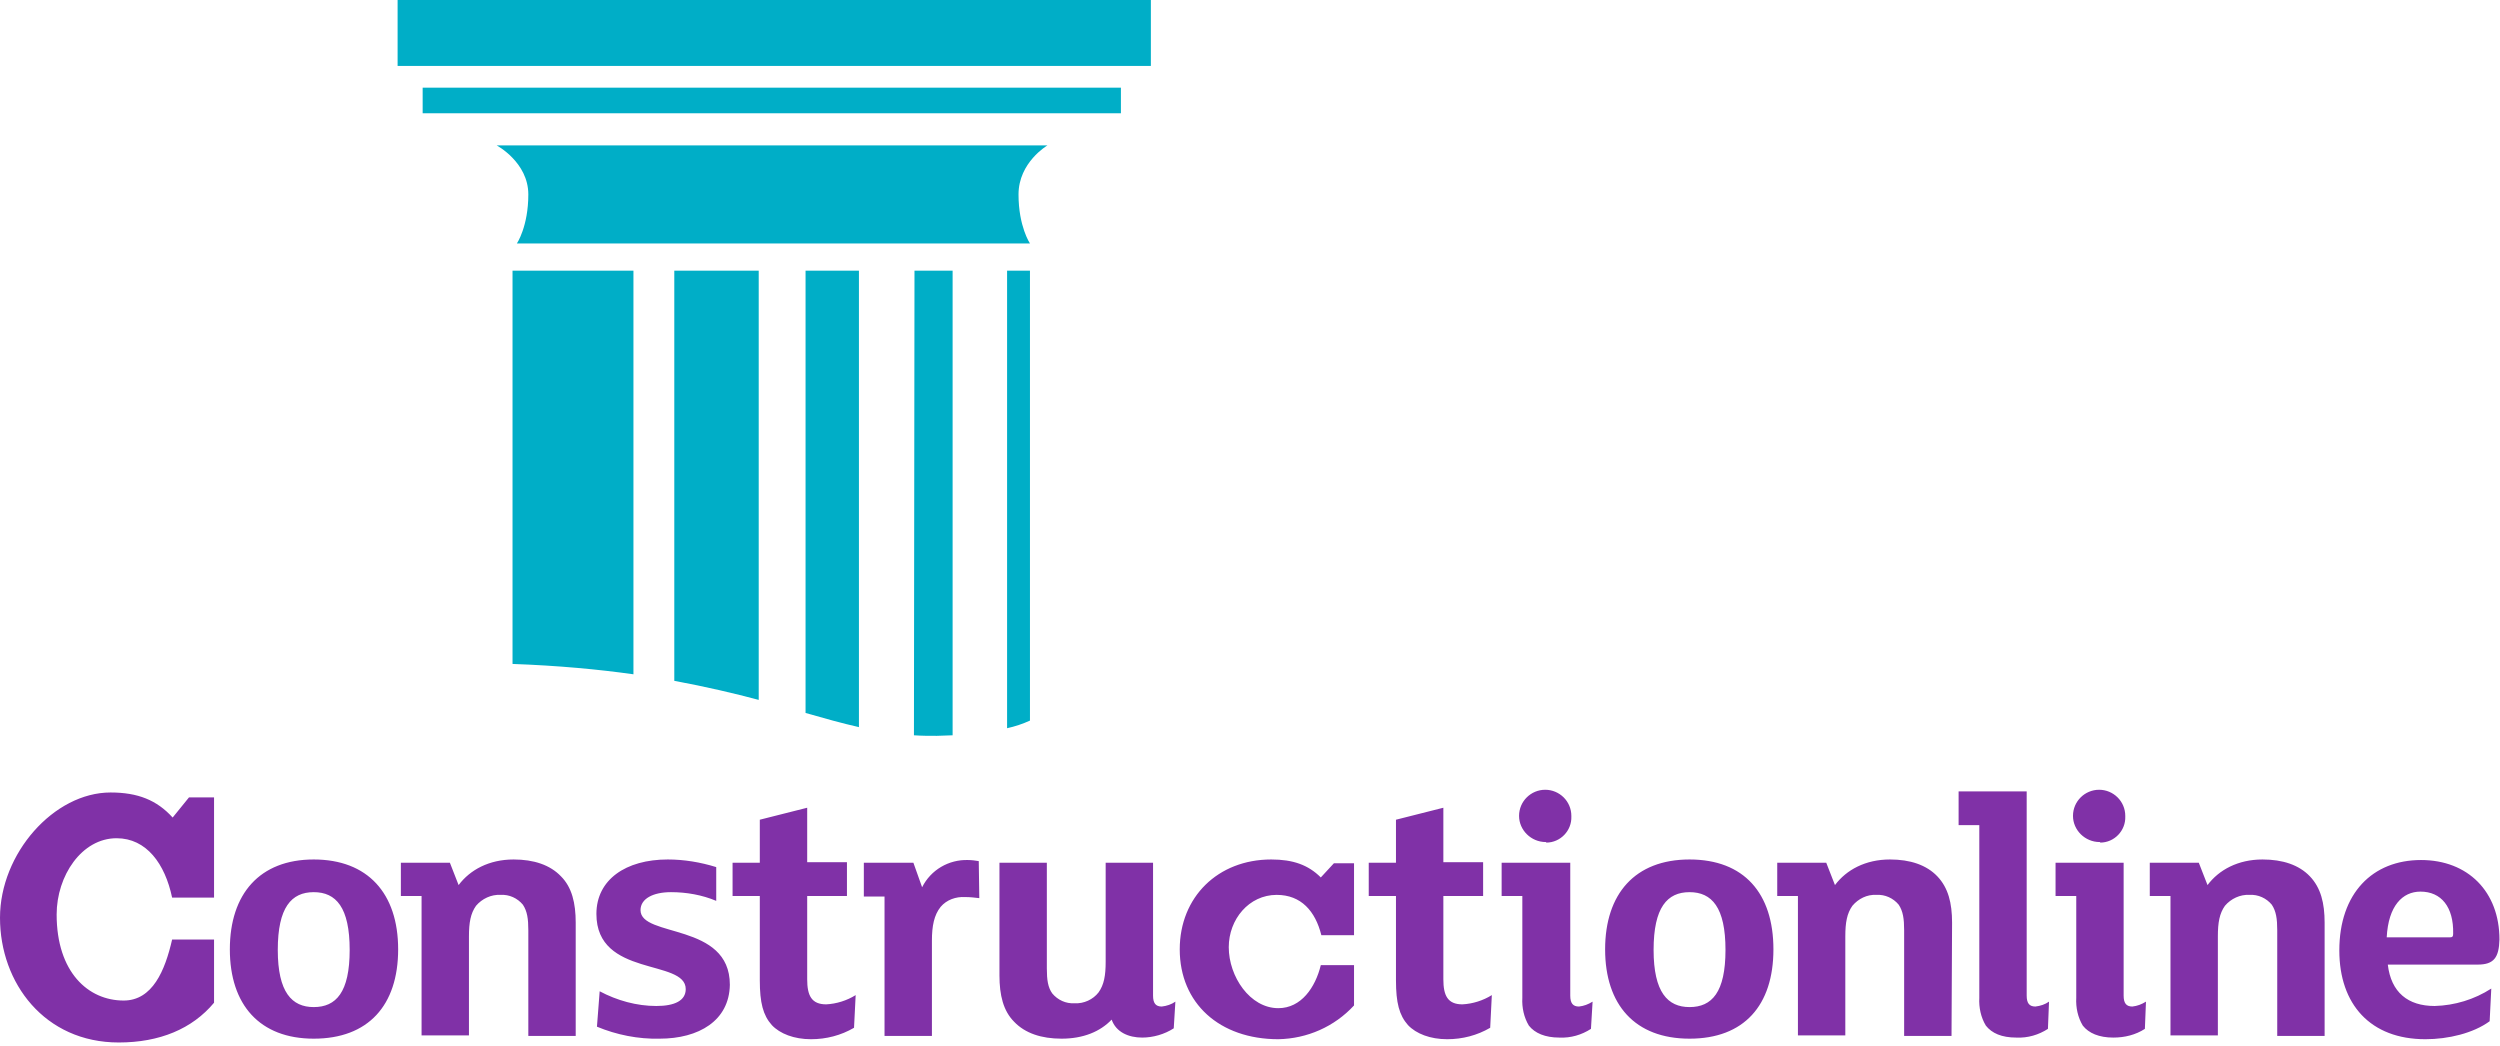 <svg width="459" height="192" viewBox="0 0 459 192" fill="none" xmlns="http://www.w3.org/2000/svg">
<path d="M77.6 16.1H205.8V20.8H77.6V16.1ZM73 0H211.3V12.1H73V0ZM184.9 133.7C186.3 133.4 187.8 132.9 189.1 132.3V49.7H184.9V133.7ZM167.8 135C169.2 135.1 170.5 135.1 172 135.1C173 135.1 173.9 135 174.9 135V49.7H167.9L167.8 135ZM94.1 121.9C102.5 122.2 109.9 122.9 116.3 123.8V49.7H94.1V121.9ZM147.9 130.9C151.4 131.9 154.6 132.8 157.7 133.5V49.7H147.9V130.9ZM123.8 125C129.7 126.1 134.8 127.3 139.3 128.5V49.7H123.8V125ZM94.9 44.7H189.1C189.1 44.7 187 41.6 187 35.7C187 29.8 192.3 26.7 192.3 26.7H91.2C91.2 26.7 97 29.8 97 35.7C97 41.6 94.9 44.7 94.9 44.7Z" fill="#00AEC7"/>
<path d="M39.3 164.8H31.6C30.3 158.6 26.9 153.9 21.4 153.9C15 153.9 10.4 160.8 10.4 167.9C10.4 178.5 16.2 183.7 22.7 183.7C28 183.7 30.3 178.2 31.6 172.5H39.3V184.1C35.3 188.9 29.3 191.4 21.8 191.4C8.2 191.4 0 180.5 0 168.5C0 156.7 9.9 145.5 20.3 145.5C25.3 145.5 28.8 146.9 31.7 150.1L34.7 146.4H39.3V164.8ZM57.6 190.7C47.7 190.7 42.2 184.5 42.2 174.3C42.2 164.1 47.7 157.8 57.6 157.8C67.5 157.8 73.1 164 73.1 174.3C73.1 184.6 67.6 190.7 57.6 190.7ZM57.6 163.8C53.5 163.8 51 166.6 51 174.4C51 182.2 53.6 184.9 57.6 184.9C61.7 184.9 64.2 182.2 64.2 174.4C64.2 166.6 61.7 163.8 57.6 163.8ZM105.7 190.2H97V170.8C97 168.7 96.8 167.3 96 166.1C95 164.9 93.5 164.2 91.9 164.3C90.2 164.2 88.5 165 87.4 166.3C86.4 167.7 86.1 169.4 86.1 171.9V190.1H77.4V164.5H73.6V158.4H82.6L84.2 162.5C86.3 159.7 89.8 157.8 94.3 157.8C98 157.8 101 158.8 103 160.9C105 162.9 105.7 165.8 105.7 169.4V190.2ZM121.1 190.7C117.2 190.8 113.2 190 109.6 188.5L110.1 182C113.3 183.7 116.9 184.7 120.5 184.7C123.9 184.7 125.9 183.7 125.9 181.6C125.9 176 109.5 179.5 109.5 167.8C109.5 161.5 114.9 157.8 122.6 157.8C125.6 157.8 128.6 158.3 131.5 159.2V165.4C128.9 164.3 126 163.8 123.2 163.8C119.9 163.8 117.6 165 117.6 167.1C117.6 172.2 134 169.3 134 180.8C133.9 187.4 128.3 190.7 121.1 190.7ZM156.8 188.7C154.4 190.1 151.7 190.8 148.9 190.8C145.8 190.8 143.2 189.8 141.7 188.2C140.1 186.4 139.5 184.1 139.5 180V164.5H134.5V158.4H139.5V150.5L148.2 148.3V158.3H155.5V164.5H148.2V179.8C148.2 182.8 149 184.4 151.7 184.4C153.6 184.3 155.5 183.7 157.1 182.7L156.8 188.7ZM179.8 164.9C179 164.8 178.1 164.7 177.2 164.7C175.5 164.6 173.8 165.2 172.7 166.5C171.5 168 171.1 170 171.1 172.7V190.2H162.4V164.6H158.6V158.4H167.7L169.3 162.9C170.9 159.7 174.2 157.8 177.7 157.9C178.4 157.9 179.1 158 179.7 158.1L179.8 164.9ZM215.5 188.8C213.8 189.9 211.7 190.5 209.7 190.5C207.2 190.5 204.9 189.5 204.1 187.2C202 189.4 198.9 190.7 194.9 190.7C191.2 190.7 188.2 189.7 186.2 187.6C184.2 185.6 183.5 182.7 183.5 179.1V158.4H192.2V177.8C192.2 179.9 192.4 181.3 193.2 182.4C194.2 183.6 195.7 184.3 197.3 184.2C199 184.3 200.7 183.5 201.7 182.2C202.7 180.8 203 179.1 203 176.6V158.4H211.7V182.8C211.7 184.2 212.2 184.8 213.3 184.8C214.2 184.7 215.1 184.4 215.8 183.9L215.5 188.8ZM248.7 171.7H242.6C241.5 167.3 238.9 164.3 234.4 164.3C229.3 164.3 225.6 168.8 225.6 173.9C225.6 179.3 229.5 185.1 234.7 185.1C238.9 185.1 241.5 181.3 242.5 177.2H248.6V184.6C245 188.5 240 190.7 234.7 190.8C223.9 190.8 216.6 184.2 216.6 174.3C216.6 164.7 223.6 157.8 233.4 157.8C237.4 157.8 240.2 158.8 242.5 161.1L244.9 158.5H248.6V171.7H248.7ZM273.6 188.7C271.2 190.1 268.5 190.8 265.7 190.8C262.6 190.8 260 189.8 258.5 188.2C256.9 186.4 256.3 184.1 256.3 180V164.5H251.3V158.4H256.3V150.5L265 148.3V158.3H272.3V164.5H265V179.8C265 182.8 265.8 184.4 268.5 184.4C270.4 184.3 272.3 183.7 273.9 182.7L273.6 188.7ZM292.1 188.9C290.4 190 288.4 190.6 286.3 190.5C283.7 190.5 281.8 189.7 280.7 188.3C279.8 186.8 279.4 185 279.5 183.2V164.5H275.7V158.4H288.3V182.8C288.3 184.2 288.8 184.8 289.9 184.8C290.8 184.7 291.6 184.4 292.4 183.9L292.1 188.9ZM283.8 154.6C281.1 154.6 278.9 152.4 278.9 149.8C278.9 147.1 281.1 145 283.7 145C286.3 145 288.5 147.1 288.5 149.8C288.5 149.8 288.5 149.8 288.5 149.9C288.6 152.5 286.5 154.7 283.9 154.7C283.9 154.6 283.8 154.6 283.8 154.6ZM310.2 190.7C300.2 190.7 294.7 184.5 294.7 174.3C294.7 164.1 300.2 157.8 310.2 157.8C320.2 157.8 325.6 164 325.6 174.3C325.6 184.6 320.2 190.7 310.2 190.7ZM310.2 163.8C306.1 163.8 303.6 166.6 303.6 174.4C303.6 182.2 306.2 184.9 310.2 184.9C314.3 184.9 316.8 182.2 316.8 174.4C316.8 166.6 314.3 163.8 310.2 163.8ZM358.3 190.2H349.6V170.8C349.6 168.7 349.4 167.3 348.6 166.1C347.6 164.9 346.1 164.2 344.5 164.3C342.8 164.2 341.2 165 340.1 166.3C339.1 167.7 338.8 169.4 338.8 171.9V190.1H330.1V164.5H326.3V158.4H335.3L336.9 162.5C339 159.7 342.5 157.8 347 157.8C350.7 157.8 353.7 158.8 355.7 160.9C357.7 163 358.4 165.8 358.4 169.4L358.3 190.2ZM376 188.9C374.3 190 372.3 190.6 370.2 190.5C367.5 190.5 365.7 189.7 364.6 188.3C363.7 186.8 363.3 185 363.4 183.2V151.5H359.6V145.3H372.1V182.8C372.1 184.2 372.6 184.8 373.7 184.8C374.6 184.7 375.5 184.4 376.2 183.9L376 188.9ZM393.8 188.9C392.1 190 390.1 190.5 388 190.5C385.4 190.5 383.5 189.7 382.4 188.3C381.5 186.8 381.1 185 381.2 183.2V164.5H377.4V158.4H389.9V182.8C389.9 184.2 390.4 184.8 391.5 184.8C392.4 184.7 393.2 184.4 394 183.9L393.8 188.9ZM385.5 154.6C382.8 154.6 380.6 152.4 380.6 149.8C380.6 147.1 382.8 145 385.4 145C388 145 390.2 147.1 390.2 149.8C390.2 149.8 390.2 149.8 390.2 149.9C390.3 152.5 388.2 154.7 385.6 154.7C385.6 154.6 385.6 154.6 385.5 154.6ZM426.8 190.2H418.1V170.8C418.1 168.7 417.9 167.3 417.1 166.1C416.1 164.9 414.6 164.2 413 164.3C411.3 164.2 409.6 165 408.5 166.3C407.5 167.7 407.2 169.4 407.2 171.9V190.1H398.5V164.5H394.7V158.4H403.7L405.3 162.5C407.4 159.7 410.9 157.8 415.4 157.8C419.1 157.8 422.1 158.8 424.1 160.9C426.1 163 426.8 165.8 426.8 169.4V190.2ZM454.9 177.1H438.4C439 182.2 442.1 184.7 447 184.7C450.7 184.6 454.3 183.5 457.4 181.5L457.1 187.5C454.1 189.7 449.5 190.8 445.3 190.8C435.2 190.8 429.5 184.4 429.5 174.5C429.5 164 435.6 157.9 444.5 157.9C453.1 157.9 458.9 163.7 458.9 172.5C458.8 175.8 457.9 177.1 454.9 177.1ZM444.4 163.7C441.1 163.7 438.5 166.3 438.2 172.1H449.8C450.3 172.1 450.4 171.9 450.4 171.4C450.5 166.5 448.2 163.7 444.4 163.7Z" fill="#8031A7"/>
</svg>

